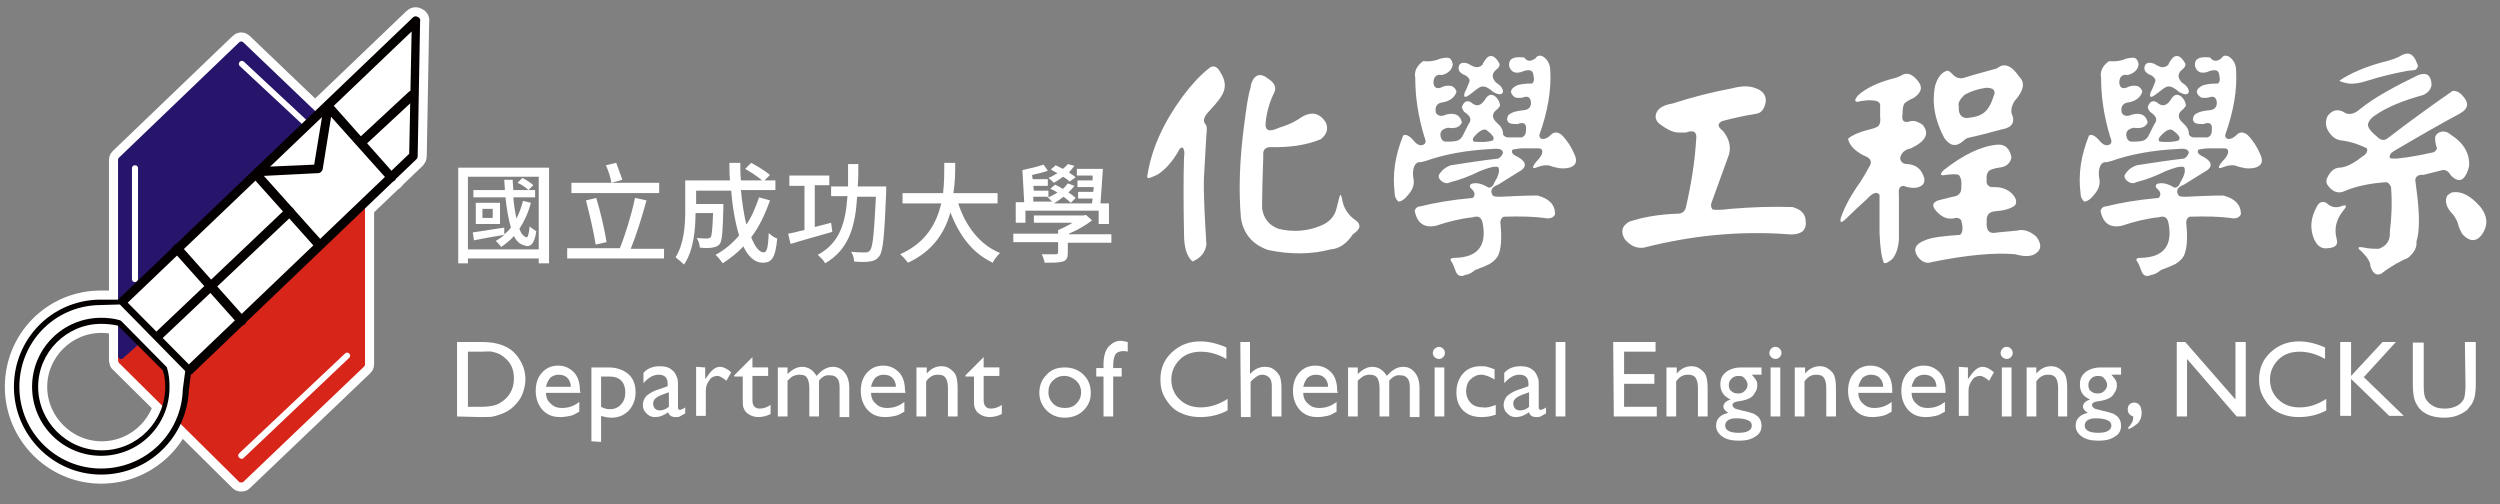 <?xml version="1.0" encoding="utf-8"?>
<!-- Generator: Adobe Illustrator 20.1.0, SVG Export Plug-In . SVG Version: 6.00 Build 0)  -->
<svg version="1.1" id="圖層_1" xmlns="http://www.w3.org/2000/svg" xmlns:xlink="http://www.w3.org/1999/xlink" x="0px" y="0px"
	 viewBox="0 0 413 83.3" style="enable-background:new 0 0 413 83.3;" xml:space="preserve">
<rect x="0" y="0" width="413" height="83.3" fill="#808080" stroke="none"/>
<style type="text/css">
	.st0{fill:#FFFFFF;stroke:#FFFFFF;stroke-width:3;stroke-linecap:round;stroke-linejoin:round;stroke-miterlimit:10;}
	.st1{fill:#D8251A;}
	.st2{fill:#26156B;}
	.st3{fill:#FFFFFF;}
	.st4{fill:#040000;}
</style>
<g>
	<path class="st0" d="M60.1,26l-1.6-1.5c-0.2-0.2-0.5-0.2-0.7,0l-38.1,34c-0.1,0.1-0.2,0.2-0.2,0.4v0.6c0,0.1,0.1,0.3,0.1,0.4
		l19.9,19.7c0.1,0.1,0.2,0.1,0.4,0.1c0.1,0,0.2,0,0.3-0.1l19.9-19c0.1-0.1,0.2-0.2,0.2-0.4V26.4C60.3,26.2,60.2,26.1,60.1,26z"/>
	<path class="st0" d="M58.5,24.5L40.2,7c-0.2-0.2-0.5-0.2-0.7,0L19.7,26c-0.1,0.1-0.2,0.2-0.2,0.4v32.4c0,0.2,0.1,0.4,0.3,0.5
		c0.1,0,0.1,0,0.2,0s0.2,0,0.3-0.1l38.1-34c0.1-0.1,0.2-0.2,0.2-0.4C58.7,24.7,58.6,24.6,58.5,24.5z"/>
	<path class="st0" d="M39.9,75.8c-0.1,0-0.3-0.1-0.4-0.2c-0.2-0.2-0.2-0.5,0-0.7L57,58.4c0.2-0.2,0.5-0.2,0.7,0s0.2,0.5,0,0.7
		L40.2,75.7C40.1,75.8,40,75.8,39.9,75.8z"/>
	<path class="st0" d="M50.2,20.6c-0.1,0-0.2,0-0.3-0.1l-10.3-9.6c-0.2-0.2-0.2-0.5,0-0.7s0.5-0.2,0.7,0l10.3,9.6
		c0.2,0.2,0.2,0.5,0,0.7C50.4,20.6,50.3,20.6,50.2,20.6z"/>
	<path class="st0" d="M22.3,46.6c-0.3,0-0.5-0.2-0.5-0.5V27.8c0-0.3,0.2-0.5,0.5-0.5s0.5,0.2,0.5,0.5v18.3
		C22.8,46.4,22.5,46.6,22.3,46.6z"/>
	<g>
		<g>
			<polygon class="st0" points="20,50 68.7,3.5 68.3,25.8 31.1,61.3 			"/>
			<path class="st0" d="M31.1,62c-0.2,0-0.4-0.1-0.5-0.2L19.5,50.5c-0.1-0.1-0.2-0.3-0.2-0.5s0.1-0.4,0.2-0.5L68.2,2.9
				c0.2-0.2,0.5-0.3,0.8-0.1c0.3,0.1,0.5,0.4,0.4,0.7L69,25.8c0,0.2-0.1,0.4-0.2,0.5L31.7,61.8C31.5,61.9,31.3,62,31.1,62z M21.1,50
				l10.1,10.2l36.4-34.8L68,5.2L21.1,50z"/>
		</g>
		<path class="st0" d="M39.9,53.8c-0.2,0-0.4-0.1-0.6-0.3L28.7,41.6c-0.3-0.3-0.3-0.8,0.1-1.1c0.3-0.3,0.8-0.3,1.1,0.1l10.6,11.9
			c0.3,0.3,0.3,0.8-0.1,1.1C40.2,53.7,40.1,53.8,39.9,53.8z"/>
		<path class="st0" d="M52.6,41c-0.2,0-0.4-0.1-0.6-0.2L41.8,29.4c-0.3-0.3-0.3-0.8,0.1-1.1c0.3-0.3,0.8-0.3,1.1,0.1l10.2,11.4
			c0.3,0.3,0.3,0.8-0.1,1.1C53,41,52.8,41,52.6,41z"/>
		<path class="st0" d="M59.8,24.2c-0.2,0-0.4-0.1-0.6-0.2c-0.3-0.3-0.3-0.8,0-1.1l8.3-7.7c0.3-0.3,0.8-0.3,1.1,0
			c0.3,0.3,0.3,0.8,0,1.1L60.3,24C60.1,24.1,59.9,24.2,59.8,24.2z"/>
		<path class="st0" d="M64.7,30c-0.2,0-0.4-0.1-0.6-0.2l-9.4-10.5L53.3,28c-0.1,0.3-0.4,0.6-0.7,0.6l-9.9,0.5
			c-0.4,0-0.8-0.3-0.8-0.7c0-0.4,0.3-0.8,0.7-0.8l9.3-0.4l1.6-9.7c0-0.3,0.3-0.5,0.5-0.6c0.3-0.1,0.6,0,0.8,0.2l10.4,11.7
			c0.3,0.3,0.3,0.8-0.1,1.1C65,29.9,64.9,30,64.7,30z"/>
		<path class="st0" d="M26.1,56.3c-0.2,0-0.4-0.1-0.5-0.2c-0.3-0.3-0.3-0.8,0-1.1l21.7-20.6c0.3-0.3,0.8-0.3,1.1,0s0.3,0.8,0,1.1
			L26.6,56.1C26.4,56.2,26.2,56.3,26.1,56.3z"/>
		<g>
			<path class="st0" d="M20,50h-3.7C8.8,50.3,2.8,56.4,2.8,64c0,7.7,6.3,14,14,14c7.6,0,13.7-6,14-13.5l0.4-3.1L20,50z M16.7,74.8
				c-6,0-10.9-4.9-10.9-10.9S10.7,53,16.7,53c1,0,2,0.2,3,0.4l7.6,7.6c0.3,0.9,0.4,1.9,0.4,2.9C27.7,69.9,22.8,74.8,16.7,74.8z"/>
			<path class="st0" d="M16.7,78.4c-7.9,0-14.4-6.5-14.4-14.5c0-7.8,6.1-14.2,14-14.4h3.8c0.1,0,0.2,0,0.3,0.1l11.1,11.3
				c0.1,0.1,0.1,0.2,0.1,0.4l-0.4,3.1C30.9,72.2,24.6,78.4,16.7,78.4z M16.3,50.4C8.9,50.6,3.2,56.6,3.2,63.9
				c0,7.5,6.1,13.5,13.5,13.5c7.3,0,13.3-5.7,13.5-13.1l0.4-3l-10.8-11L16.3,50.4L16.3,50.4z M16.7,75.3c-6.3,0-11.4-5.1-11.4-11.4
				s5.1-11.4,11.4-11.4c1,0,2.1,0.1,3.1,0.4c0.1,0,0.1,0.1,0.2,0.1l7.5,7.6c0.1,0.1,0.1,0.1,0.1,0.2c0.3,1,0.4,2,0.4,3
				C28.1,70.2,23,75.3,16.7,75.3z M16.7,53.5c-5.7,0-10.4,4.7-10.4,10.4S11,74.4,16.8,74.4s10.5-4.7,10.5-10.5
				c0-0.9-0.1-1.8-0.4-2.7l-7.4-7.4C18.6,53.6,17.7,53.5,16.7,53.5z"/>
		</g>
	</g>
</g>
<g>
	<path class="st1" d="M60.1,26l-1.6-1.5c-0.2-0.2-0.5-0.2-0.7,0l-38.1,34c-0.1,0.1-0.2,0.2-0.2,0.4v0.6c0,0.1,0.1,0.3,0.1,0.4
		l19.9,19.7c0.1,0.1,0.2,0.1,0.4,0.1c0.1,0,0.2,0,0.3-0.1l19.9-19c0.1-0.1,0.2-0.2,0.2-0.4V26.4C60.3,26.2,60.2,26.1,60.1,26z"/>
	<path class="st2" d="M58.5,24.5L40.2,7c-0.2-0.2-0.5-0.2-0.7,0L19.7,26c-0.1,0.1-0.2,0.2-0.2,0.4v32.4c0,0.2,0.1,0.4,0.3,0.5
		c0.1,0,0.1,0,0.2,0s0.2,0,0.3-0.1l38.1-34c0.1-0.1,0.2-0.2,0.2-0.4C58.7,24.7,58.6,24.6,58.5,24.5z"/>
	<path class="st3" d="M39.9,75.8c-0.1,0-0.3-0.1-0.4-0.2c-0.2-0.2-0.2-0.5,0-0.7L57,58.4c0.2-0.2,0.5-0.2,0.7,0s0.2,0.5,0,0.7
		L40.2,75.7C40.1,75.8,40,75.8,39.9,75.8z"/>
	<path class="st3" d="M50.2,20.6c-0.1,0-0.2,0-0.3-0.1l-10.3-9.6c-0.2-0.2-0.2-0.5,0-0.7s0.5-0.2,0.7,0l10.3,9.6
		c0.2,0.2,0.2,0.5,0,0.7C50.4,20.6,50.3,20.6,50.2,20.6z"/>
	<path class="st3" d="M22.3,46.6c-0.3,0-0.5-0.2-0.5-0.5V27.8c0-0.3,0.2-0.5,0.5-0.5s0.5,0.2,0.5,0.5v18.3
		C22.8,46.4,22.5,46.6,22.3,46.6z"/>
	<g>
		<g>
			<polygon class="st3" points="20,50 68.7,3.5 68.3,25.8 31.1,61.3 			"/>
			<path class="st4" d="M31.1,62c-0.2,0-0.4-0.1-0.5-0.2L19.5,50.5c-0.1-0.1-0.2-0.3-0.2-0.5s0.1-0.4,0.2-0.5L68.2,2.9
				c0.2-0.2,0.5-0.3,0.8-0.1c0.3,0.1,0.5,0.4,0.4,0.7L69,25.8c0,0.2-0.1,0.4-0.2,0.5L31.7,61.8C31.5,61.9,31.3,62,31.1,62z M21.1,50
				l10.1,10.2l36.4-34.8L68,5.2L21.1,50z"/>
		</g>
		<path class="st4" d="M39.9,53.8c-0.2,0-0.4-0.1-0.6-0.3L28.7,41.6c-0.3-0.3-0.3-0.8,0.1-1.1c0.3-0.3,0.8-0.3,1.1,0.1l10.6,11.9
			c0.3,0.3,0.3,0.8-0.1,1.1C40.2,53.7,40.1,53.8,39.9,53.8z"/>
		<path class="st4" d="M52.6,41c-0.2,0-0.4-0.1-0.6-0.2L41.8,29.4c-0.3-0.3-0.3-0.8,0.1-1.1c0.3-0.3,0.8-0.3,1.1,0.1l10.2,11.4
			c0.3,0.3,0.3,0.8-0.1,1.1C53,41,52.8,41,52.6,41z"/>
		<path class="st4" d="M59.8,24.2c-0.2,0-0.4-0.1-0.6-0.2c-0.3-0.3-0.3-0.8,0-1.1l8.3-7.7c0.3-0.3,0.8-0.3,1.1,0
			c0.3,0.3,0.3,0.8,0,1.1L60.3,24C60.1,24.1,59.9,24.2,59.8,24.2z"/>
		<path class="st4" d="M64.7,30c-0.2,0-0.4-0.1-0.6-0.2l-9.4-10.5L53.3,28c-0.1,0.3-0.4,0.6-0.7,0.6l-9.9,0.5
			c-0.4,0-0.8-0.3-0.8-0.7c0-0.4,0.3-0.8,0.7-0.8l9.3-0.4l1.6-9.7c0-0.3,0.3-0.5,0.5-0.6c0.3-0.1,0.6,0,0.8,0.2l10.4,11.7
			c0.3,0.3,0.3,0.8-0.1,1.1C65,29.9,64.9,30,64.7,30z"/>
		<path class="st4" d="M26.1,56.3c-0.2,0-0.4-0.1-0.5-0.2c-0.3-0.3-0.3-0.8,0-1.1l21.7-20.6c0.3-0.3,0.8-0.3,1.1,0s0.3,0.8,0,1.1
			L26.6,56.1C26.4,56.2,26.2,56.3,26.1,56.3z"/>
		<g>
			<path class="st3" d="M20,50h-3.7C8.8,50.3,2.8,56.4,2.8,64c0,7.7,6.3,14,14,14c7.6,0,13.7-6,14-13.5l0.4-3.1L20,50z M16.7,74.8
				c-6,0-10.9-4.9-10.9-10.9S10.7,53,16.7,53c1,0,2,0.2,3,0.4l7.6,7.6c0.3,0.9,0.4,1.9,0.4,2.9C27.7,69.9,22.8,74.8,16.7,74.8z"/>
			<path class="st4" d="M16.7,78.4c-7.9,0-14.4-6.5-14.4-14.5c0-7.8,6.1-14.2,14-14.4h3.8c0.1,0,0.2,0,0.3,0.1l11.1,11.3
				c0.1,0.1,0.1,0.2,0.1,0.4l-0.4,3.1C30.9,72.2,24.6,78.4,16.7,78.4z M16.3,50.4C8.9,50.6,3.2,56.6,3.2,63.9
				c0,7.5,6.1,13.5,13.5,13.5c7.3,0,13.3-5.7,13.5-13.1l0.4-3l-10.8-11L16.3,50.4L16.3,50.4z M16.7,75.3c-6.3,0-11.4-5.1-11.4-11.4
				s5.1-11.4,11.4-11.4c1,0,2.1,0.1,3.1,0.4c0.1,0,0.1,0.1,0.2,0.1l7.5,7.6c0.1,0.1,0.1,0.1,0.1,0.2c0.3,1,0.4,2,0.4,3
				C28.1,70.2,23,75.3,16.7,75.3z M16.7,53.5c-5.7,0-10.4,4.7-10.4,10.4S11,74.4,16.8,74.4s10.5-4.7,10.5-10.5
				c0-0.9-0.1-1.8-0.4-2.7l-7.4-7.4C18.6,53.6,17.7,53.5,16.7,53.5z"/>
		</g>
	</g>
</g>
<g>
	<path class="st3" d="M90.7,27.7v15.8H89v-0.8H77.3v0.8h-1.6V27.7H90.7z M89,41.2v-12H77.3v12H89z M87.7,33.5
		c-0.4,1.6-1.1,3.1-1.9,4.3c0.3,0.8,0.7,1.3,1.2,1.4c0.2,0.1,0.4-0.7,0.5-1.8c0.3,0.3,0.8,0.6,1.1,0.8c-0.3,2.1-1,2.8-2.1,2.3
		c-0.7-0.2-1.2-0.7-1.6-1.5c-0.6,0.7-1.4,1.3-2.1,1.8c-0.2-0.3-0.7-0.8-0.9-1c0.5-0.3,1-0.6,1.4-1c-1.8,0.3-3.6,0.6-5,0.9l-0.2-1.3
		c1.3-0.2,3.3-0.5,5.2-0.8v1.1c0.4-0.3,0.8-0.7,1.1-1.1c-0.4-1.4-0.7-3.1-0.9-5h-5.3v-1.2h5.2c0-0.6-0.1-1.2-0.1-1.7h1.4
		c0,0.6,0.1,1.2,0.1,1.7h2.5c-0.4-0.4-1.1-0.9-1.8-1.2l0.8-0.8c0.6,0.3,1.4,0.8,1.8,1.2l-0.8,0.8h1.1v1.2h-3.6
		c0.1,1.3,0.3,2.5,0.5,3.5c0.5-0.9,0.8-1.8,1.1-2.9L87.7,33.5z M82.6,33.5V37h-4v-3.5H82.6z M81.4,34.5h-1.7V36h1.7V34.5z"/>
	<path class="st3" d="M109.7,41v1.7h-16V41h8.7c0.9-2.2,2-5.8,2.5-8.3l1.9,0.4c-0.7,2.6-1.7,5.8-2.6,8h5.5V41z M108.9,31.9H94.4
		v-1.7h14.5V31.9z M98.4,40.4c-0.3-2-1-5-1.6-7.3l1.7-0.4c0.7,2.3,1.4,5.3,1.7,7.3L98.4,40.4z M101,30.2c-0.1-0.8-0.5-2-0.9-2.9
		l1.7-0.4c0.3,0.9,0.8,2.1,1,2.8L101,30.2z"/>
	<path class="st3" d="M127.2,33.1c-0.8,2.3-1.8,4.4-3.1,6.1c0.6,1.5,1.3,2.5,2.1,2.5c0.5,0,0.7-0.9,0.8-3.2c0.4,0.4,1,0.8,1.4,0.9
		c-0.3,3.2-0.9,4-2.4,4c-1.3,0-2.4-1-3.2-2.7c-1,1.1-2.2,2-3.4,2.8c-0.3-0.4-0.8-1.1-1.2-1.4c1.5-0.8,2.8-1.9,3.9-3.2
		c-0.6-2-1.1-4.6-1.3-7.4H115v2.2h4.5v0.6c-0.1,3.9-0.2,5.5-0.6,6c-0.3,0.4-0.7,0.5-1.2,0.6s-1.3,0.1-2.1,0c0-0.5-0.2-1.1-0.5-1.6
		c0.7,0.1,1.4,0.1,1.7,0.1c0.3,0,0.4-0.1,0.6-0.2c0.2-0.3,0.3-1.3,0.4-4h-2.9c0,2.6-0.3,6.2-1.9,8.5c-0.3-0.3-1-0.9-1.4-1.2
		c1.4-2.2,1.6-5.3,1.6-7.6v-5.1h7.4c-0.1-0.9-0.1-1.9-0.1-2.9h1.8c0,1,0,1.9,0.1,2.9h3.5c-0.7-0.6-1.9-1.4-2.8-1.9l1-1
		c1.1,0.6,2.4,1.4,3.1,2l-0.9,0.9h1.8v1.6h-5.7c0.2,2.1,0.5,4.1,0.9,5.7c0.9-1.3,1.5-2.8,2.1-4.5L127.2,33.1z"/>
	<path class="st3" d="M137.5,38.3c-2.4,0.7-5,1.4-6.9,2l-0.4-1.7c0.8-0.1,1.7-0.4,2.7-0.6v-7.3h-2.5V29h6.6v1.6h-2.4v6.9l2.7-0.7
		L137.5,38.3z M146.4,31.7c-0.3,7.3-0.5,9.9-1.2,10.7c-0.4,0.5-0.8,0.7-1.5,0.8c-0.6,0.1-1.6,0.1-2.6,0c0-0.5-0.2-1.2-0.5-1.6
		c1,0.1,2,0.1,2.4,0.1c0.3,0,0.5-0.1,0.7-0.3c0.5-0.5,0.7-2.9,1-8.9h-3.1c-0.3,4.8-1.3,8.7-5.3,11c-0.2-0.5-0.8-1-1.2-1.4
		c3.7-2,4.6-5.4,4.9-9.7h-2.7v-1.6h2.8c0-1.2,0-2.4,0-3.7h1.7c0,1.3,0,2.5-0.1,3.7h4.7L146.4,31.7L146.4,31.7z"/>
	<path class="st3" d="M158.3,33.6c1.2,3.7,3.5,6.8,6.9,8.2c-0.4,0.4-1,1.1-1.2,1.6c-3.4-1.6-5.5-4.5-7-8.3c-0.9,3.3-2.9,6.4-7,8.3
		c-0.3-0.4-0.8-1-1.3-1.4c4.3-1.9,6-5.1,6.8-8.4h-6.4v-1.7h6.7c0.2-1.8,0.2-3.5,0.2-5h1.8c0,1.5,0,3.2-0.3,5h7.3v1.7H158.3z"/>
	<path class="st3" d="M183.4,40.1h-7v1.7c0,0.8-0.2,1.2-0.8,1.4s-1.6,0.2-3,0.2c-0.1-0.4-0.3-1-0.5-1.4c1,0,2,0,2.3,0
		s0.4-0.1,0.4-0.3V40h-7.4v-1.4h7.4V38c0.8-0.3,1.7-0.8,2.4-1.2h-6.4v-1.2h8.2l0.4-0.1l1,0.9c-1,0.8-2.4,1.6-3.8,2.2v0.1h7v1.4
		H183.4z M169.4,36.8h-1.6v-3.4h1.4l-0.3-5.3c1-0.2,2.6-0.6,3.5-0.9l0.7,1c-0.8,0.3-1.7,0.5-2.6,0.7l0.1,0.7h2.5v1.1h-2.4l0.1,0.8
		h2.4v1.1c0.5-0.2,1-0.5,1.5-0.8c-0.4-0.2-0.8-0.5-1.2-0.6l0.8-0.7c0.4,0.2,0.8,0.4,1.3,0.7c0.3-0.3,0.6-0.6,0.8-0.9l1.1,0.4
		c-0.3,0.4-0.6,0.7-1,1.1c0.5,0.3,0.9,0.6,1.2,0.9l-0.8,0.8c-0.3-0.3-0.7-0.6-1.2-1c-0.5,0.4-1.1,0.8-1.6,1.1h6.3
		c0-0.3,0.1-0.5,0.1-0.8h-2.4v-1.1h2.5l0.1-0.8H178v-1.1h2.5V29h-2.6v-1.1h4.3c-0.1,1.8-0.3,4.1-0.4,5.7h1.4V37h-1.7v-2.2h-12.1
		V36.8z M170.7,33.3h3.1c-0.2-0.2-0.6-0.6-0.8-0.8h-2.3V33.3z M176.7,30c-0.3-0.3-0.7-0.6-1.1-0.8c-0.5,0.4-1,0.7-1.5,1
		c-0.2-0.2-0.6-0.6-0.9-0.8c0.5-0.2,1-0.5,1.5-0.8c-0.4-0.2-0.8-0.4-1.1-0.6l0.8-0.7c0.4,0.2,0.8,0.4,1.2,0.6
		c0.3-0.3,0.6-0.5,0.8-0.8l1.1,0.3c-0.3,0.4-0.6,0.7-0.9,1.1c0.4,0.3,0.8,0.5,1.1,0.8L176.7,30z"/>
</g>
<g>
	<path class="st3" d="M75.5,68.8V56.5h4.1c1.7,0,3,0.3,4,0.8s1.7,1.2,2.3,2.2c0.6,1,0.9,2,0.9,3.2c0,0.8-0.2,1.6-0.5,2.4
		c-0.3,0.8-0.8,1.4-1.4,2s-1.3,1-2.1,1.3c-0.5,0.2-0.9,0.3-1.3,0.4s-1.1,0.1-2.2,0.1L75.5,68.8L75.5,68.8z M79.5,58.1h-2.2v9.1h2.2
		c0.9,0,1.6-0.1,2-0.2c0.5-0.1,0.9-0.3,1.2-0.5c0.3-0.2,0.6-0.4,0.9-0.7c0.9-0.9,1.3-2,1.3-3.3s-0.4-2.4-1.3-3.2
		c-0.3-0.3-0.7-0.6-1.1-0.8s-0.8-0.3-1.2-0.4S80.3,58.1,79.5,58.1z"/>
	<path class="st3" d="M95.9,64.9h-5.7c0,0.8,0.3,1.4,0.8,1.8c0.5,0.5,1.1,0.7,1.8,0.7c1.1,0,2-0.3,2.9-1V68c-0.5,0.3-1,0.6-1.5,0.7
		s-1,0.2-1.7,0.2c-0.9,0-1.6-0.2-2.2-0.6s-1-0.9-1.3-1.5s-0.5-1.3-0.5-2.2c0-1.2,0.3-2.2,1-3s1.6-1.2,2.7-1.2s1.9,0.4,2.6,1.1
		s1,1.8,1,3L95.9,64.9L95.9,64.9z M90.2,63.9h4.1c0-0.6-0.2-1.1-0.6-1.5c-0.3-0.3-0.8-0.5-1.4-0.5s-1,0.2-1.4,0.5
		C90.6,62.8,90.3,63.3,90.2,63.9z"/>
	<path class="st3" d="M97.7,72.9V60.7h2.8c1.4,0,2.5,0.4,3.3,1.1s1.2,1.7,1.2,3c0,1.2-0.4,2.2-1.1,3c-0.8,0.8-1.7,1.2-2.9,1.2
		c-0.5,0-1.1-0.1-1.7-0.3V73L97.7,72.9L97.7,72.9z M100.4,62.2h-1.1v5c0.5,0.3,1,0.4,1.5,0.4c0.7,0,1.4-0.3,1.8-0.8
		c0.5-0.5,0.7-1.2,0.7-2c0-0.5-0.1-1-0.3-1.4c-0.2-0.4-0.5-0.7-0.9-0.9C101.8,62.3,101.2,62.2,100.4,62.2z"/>
	<path class="st3" d="M112,63.9v3.4c0,0.3,0.1,0.4,0.3,0.4c0.2,0,0.5-0.1,0.9-0.4v1c-0.4,0.2-0.7,0.4-0.9,0.5
		c-0.2,0.1-0.4,0.1-0.7,0.1c-0.7,0-1.1-0.3-1.2-0.8c-0.7,0.5-1.4,0.8-2.2,0.8c-0.6,0-1-0.2-1.4-0.6s-0.6-0.8-0.6-1.4
		c0-0.5,0.2-1,0.5-1.4c0.4-0.4,0.9-0.7,1.6-1l2-0.7v-0.4c0-1-0.5-1.5-1.5-1.5c-0.9,0-1.7,0.5-2.5,1.4v-1.7c0.6-0.7,1.5-1.1,2.7-1.1
		c0.9,0,1.6,0.2,2.1,0.7c0.2,0.1,0.3,0.3,0.5,0.6c0.1,0.2,0.2,0.5,0.3,0.7S112,63.2,112,63.9z M110.5,67.2v-2.4l-1.1,0.4
		c-0.5,0.2-0.9,0.4-1.2,0.7c-0.2,0.2-0.3,0.5-0.3,0.8s0.1,0.6,0.3,0.8s0.5,0.3,0.8,0.3C109.5,67.8,110,67.6,110.5,67.2z"/>
	<path class="st3" d="M116.5,60.7v1.9l0.1-0.1c0.8-1.2,1.5-1.9,2.3-1.9c0.6,0,1.2,0.3,1.9,0.9l-0.8,1.4c-0.6-0.5-1.1-0.8-1.5-0.8
		c-0.5,0-1,0.2-1.3,0.7c-0.4,0.5-0.6,1.1-0.6,1.7v4.2H115v-8.1L116.5,60.7L116.5,60.7z"/>
	<path class="st3" d="M121.3,62l3-3v1.7h2.6v1.4h-2.6v4c0,0.9,0.4,1.4,1.2,1.4c0.6,0,1.2-0.2,1.8-0.6v1.5c-0.6,0.3-1.3,0.5-2,0.5
		s-1.3-0.2-1.8-0.6c-0.2-0.1-0.3-0.3-0.4-0.4s-0.2-0.4-0.3-0.6c-0.1-0.3-0.1-0.8-0.1-1.5v-3.6h-1.4C121.3,62.2,121.3,62,121.3,62z"
		/>
	<path class="st3" d="M135.3,62.9v5.9h-1.6v-4.5c0-0.9-0.1-1.5-0.4-1.9c-0.2-0.4-0.7-0.5-1.3-0.5c-0.3,0-0.6,0.1-0.9,0.2
		s-0.6,0.4-1,0.8v5.9h-1.6v-8.1h1.6v1.1c0.8-0.8,1.6-1.2,2.4-1.2c1,0,1.8,0.5,2.4,1.5c0.9-1,1.7-1.5,2.7-1.5c0.8,0,1.4,0.3,1.9,0.9
		c0.5,0.6,0.8,1.4,0.8,2.6v4.8h-1.6V64c0-0.7-0.1-1.2-0.4-1.5c-0.3-0.4-0.7-0.5-1.2-0.5C136.5,61.9,135.8,62.2,135.3,62.9z"/>
	<path class="st3" d="M149.6,64.9h-5.7c0,0.8,0.3,1.4,0.8,1.8c0.5,0.5,1.1,0.7,1.8,0.7c1.1,0,2-0.3,2.9-1V68c-0.5,0.3-1,0.6-1.5,0.7
		s-1,0.2-1.7,0.2c-0.9,0-1.6-0.2-2.2-0.6s-1-0.9-1.3-1.5s-0.5-1.3-0.5-2.2c0-1.2,0.3-2.2,1-3s1.6-1.2,2.7-1.2c1.1,0,1.9,0.4,2.6,1.1
		s1,1.8,1,3L149.6,64.9L149.6,64.9z M143.9,63.9h4.1c0-0.6-0.2-1.1-0.6-1.5c-0.3-0.3-0.8-0.5-1.4-0.5s-1,0.2-1.4,0.5
		C144.3,62.8,144,63.3,143.9,63.9z"/>
	<path class="st3" d="M153.1,60.7v1c0.7-0.8,1.5-1.2,2.4-1.2c0.5,0,1,0.1,1.4,0.4c0.4,0.3,0.8,0.6,1,1.1s0.3,1.2,0.3,2.2v4.6h-1.6
		v-4.6c0-0.8-0.1-1.4-0.4-1.8c-0.3-0.4-0.7-0.5-1.3-0.5c-0.8,0-1.4,0.4-1.9,1.1v5.8h-1.6v-8.1C151.4,60.7,153.1,60.7,153.1,60.7z"/>
	<path class="st3" d="M159.5,62l3-3v1.7h2.6v1.4h-2.6v4c0,0.9,0.4,1.4,1.2,1.4c0.6,0,1.2-0.2,1.8-0.6v1.5c-0.6,0.3-1.3,0.5-2,0.5
		s-1.3-0.2-1.8-0.6c-0.2-0.1-0.3-0.3-0.4-0.4s-0.2-0.4-0.3-0.6c-0.1-0.3-0.1-0.8-0.1-1.5v-3.6h-1.4V62z"/>
	<path class="st3" d="M175.9,60.7c1.2,0,2.3,0.4,3.1,1.2s1.2,1.8,1.2,3c0,1.2-0.4,2.1-1.2,2.9s-1.9,1.2-3.1,1.2
		c-1.2,0-2.2-0.4-3-1.2s-1.2-1.8-1.2-2.9c0-1.2,0.4-2.2,1.2-3C173.6,61.1,174.6,60.7,175.9,60.7z M175.8,62.1
		c-0.8,0-1.4,0.3-1.9,0.8s-0.7,1.1-0.7,1.9c0,0.8,0.3,1.4,0.8,1.9s1.2,0.7,1.9,0.7c0.8,0,1.4-0.2,1.9-0.7s0.8-1.1,0.8-1.9
		c0-0.8-0.3-1.4-0.8-1.9C177.2,62.4,176.6,62.1,175.8,62.1z"/>
	<path class="st3" d="M182.3,60.7v-0.5c0-1.3,0.3-2.3,0.8-2.9c0.6-0.6,1.2-1,2-1c0.3,0,0.7,0.1,1.2,0.2v1.6
		c-0.3-0.1-0.5-0.1-0.7-0.1c-0.6,0-1.1,0.2-1.3,0.5s-0.4,0.9-0.4,1.8v0.5h1.4v1.4h-1.4v6.6h-1.6v-6.6h-1.2v-1.4h1.2V60.7z"/>
	<path class="st3" d="M202.8,65.9v1.9c-1.3,0.7-2.8,1.1-4.5,1.1c-1.4,0-2.5-0.3-3.5-0.8s-1.7-1.3-2.3-2.3s-0.8-2-0.8-3.1
		c0-1.8,0.6-3.3,1.9-4.5c1.3-1.2,2.8-1.8,4.7-1.8c1.3,0,2.7,0.3,4.3,1v1.9c-1.4-0.8-2.8-1.2-4.2-1.2s-2.6,0.4-3.5,1.3
		c-0.9,0.9-1.4,2-1.4,3.3s0.5,2.5,1.4,3.3c0.9,0.9,2.1,1.3,3.5,1.3C199.9,67.3,201.4,66.8,202.8,65.9z"/>
	<path class="st3" d="M204.9,56.5h1.6v5.3c0.7-0.8,1.5-1.2,2.5-1.2c0.5,0,1,0.1,1.4,0.4c0.4,0.3,0.7,0.6,1,1.1
		c0.2,0.5,0.3,1.2,0.3,2.1v4.6h-1.6v-5c0-0.6-0.1-1.1-0.4-1.4s-0.7-0.5-1.1-0.5c-0.4,0-0.7,0.1-1,0.3s-0.7,0.5-1,0.9v5.8H205
		L204.9,56.5L204.9,56.5z"/>
	<path class="st3" d="M221,64.9h-5.7c0,0.8,0.3,1.4,0.8,1.8c0.5,0.5,1.1,0.7,1.8,0.7c1.1,0,2-0.3,2.9-1V68c-0.5,0.3-1,0.6-1.5,0.7
		s-1,0.2-1.7,0.2c-0.9,0-1.6-0.2-2.2-0.6c-0.6-0.4-1-0.9-1.3-1.5s-0.5-1.3-0.5-2.2c0-1.2,0.3-2.2,1-3s1.6-1.2,2.7-1.2
		c1.1,0,1.9,0.4,2.6,1.1s1,1.8,1,3L221,64.9L221,64.9z M215.3,63.9h4.1c0-0.6-0.2-1.1-0.6-1.5c-0.3-0.3-0.8-0.5-1.4-0.5
		c-0.6,0-1,0.2-1.4,0.5C215.7,62.8,215.4,63.3,215.3,63.9z"/>
	<path class="st3" d="M229.5,62.9v5.9h-1.6v-4.5c0-0.9-0.1-1.5-0.4-1.9s-0.7-0.5-1.3-0.5c-0.3,0-0.6,0.1-0.9,0.2
		c-0.3,0.2-0.6,0.4-1,0.8v5.9h-1.6v-8.1h1.6v1.1c0.8-0.8,1.6-1.2,2.4-1.2c1,0,1.8,0.5,2.4,1.5c0.9-1,1.7-1.5,2.7-1.5
		c0.8,0,1.4,0.3,1.9,0.9s0.8,1.4,0.8,2.6v4.8h-1.6V64c0-0.7-0.1-1.2-0.4-1.5c-0.3-0.4-0.7-0.5-1.2-0.5
		C230.7,61.9,230.1,62.2,229.5,62.9z"/>
	<path class="st3" d="M237.7,57.3c0.3,0,0.5,0.1,0.7,0.3s0.3,0.4,0.3,0.7s-0.1,0.5-0.3,0.7s-0.4,0.3-0.7,0.3c-0.2,0-0.5-0.1-0.7-0.3
		s-0.3-0.4-0.3-0.7c0-0.2,0.1-0.5,0.3-0.7C237.3,57.4,237.5,57.3,237.7,57.3z M237,60.7h1.6v8.1H237V60.7z"/>
	<path class="st3" d="M247.1,66.9v1.6c-0.8,0.3-1.6,0.4-2.4,0.4c-1.3,0-2.3-0.4-3-1.1c-0.8-0.8-1.1-1.8-1.1-3c0-1.3,0.4-2.3,1.1-3.1
		c0.7-0.8,1.7-1.2,2.9-1.2c0.4,0,0.8,0,1.1,0.1s0.7,0.2,1.2,0.4v1.7c-0.8-0.5-1.6-0.8-2.2-0.8c-0.7,0-1.3,0.3-1.8,0.8
		s-0.7,1.2-0.7,1.9c0,0.8,0.3,1.5,0.8,2s1.2,0.7,2,0.7C245.6,67.4,246.3,67.2,247.1,66.9z"/>
	<path class="st3" d="M254.2,63.9v3.4c0,0.3,0.1,0.4,0.3,0.4s0.5-0.1,0.9-0.4v1c-0.4,0.2-0.7,0.4-0.9,0.5s-0.4,0.1-0.7,0.1
		c-0.7,0-1.1-0.3-1.2-0.8c-0.7,0.5-1.4,0.8-2.2,0.8c-0.6,0-1-0.2-1.4-0.6s-0.6-0.8-0.6-1.4c0-0.5,0.2-1,0.5-1.4
		c0.4-0.4,0.9-0.7,1.6-1l2-0.7v-0.4c0-1-0.5-1.5-1.5-1.5c-0.9,0-1.7,0.5-2.5,1.4v-1.7c0.6-0.7,1.5-1.1,2.7-1.1
		c0.9,0,1.6,0.2,2.1,0.7c0.2,0.1,0.3,0.3,0.5,0.6c0.1,0.2,0.2,0.5,0.3,0.7S254.2,63.2,254.2,63.9z M252.6,67.2v-2.4l-1.1,0.4
		c-0.5,0.2-0.9,0.4-1.2,0.7s-0.3,0.5-0.3,0.8s0.1,0.6,0.3,0.8s0.5,0.3,0.8,0.3C251.7,67.8,252.2,67.6,252.6,67.2z"/>
	<path class="st3" d="M257,56.5h1.6v12.3H257V56.5z"/>
	<path class="st3" d="M266.5,56.5h7v1.6h-5.2v3.7h5v1.6h-5v3.8h5.4v1.6h-7.1L266.5,56.5L266.5,56.5z"/>
	<path class="st3" d="M277,60.7v1c0.7-0.8,1.5-1.2,2.4-1.2c0.5,0,1,0.1,1.4,0.4c0.4,0.3,0.8,0.6,1,1.1s0.3,1.2,0.3,2.2v4.6h-1.6
		v-4.6c0-0.8-0.1-1.4-0.4-1.8s-0.7-0.5-1.3-0.5c-0.8,0-1.4,0.4-1.9,1.1v5.8h-1.6v-8.1C275.3,60.7,277,60.7,277,60.7z"/>
	<path class="st3" d="M284.2,63.5c0-0.9,0.3-1.5,0.9-2s1.5-0.8,2.6-0.8h3.3v1.2h-1.6c0.3,0.3,0.5,0.6,0.7,0.9s0.2,0.6,0.2,0.9
		c0,0.4-0.1,0.8-0.4,1.2c-0.2,0.4-0.5,0.7-0.9,0.9c-0.4,0.2-1,0.4-1.9,0.5c-0.6,0.1-0.9,0.3-0.9,0.6c0,0.2,0.1,0.3,0.3,0.5
		s0.6,0.2,1.2,0.4c1,0.2,1.6,0.4,1.9,0.5s0.5,0.3,0.8,0.5c0.4,0.4,0.6,0.9,0.6,1.5c0,0.8-0.3,1.4-1,1.8c-0.7,0.5-1.6,0.7-2.7,0.7
		c-1.2,0-2.1-0.2-2.8-0.7c-0.7-0.5-1-1.1-1-1.8c0-1.1,0.7-1.8,2-2.1c-0.5-0.3-0.8-0.7-0.8-1s0.1-0.5,0.3-0.7
		c0.2-0.2,0.5-0.4,0.9-0.5C284.8,65.5,284.2,64.7,284.2,63.5z M286.8,69.1c-0.5,0-1,0.1-1.3,0.3c-0.3,0.2-0.5,0.5-0.5,0.9
		c0,0.8,0.8,1.2,2.2,1.2c0.7,0,1.3-0.1,1.6-0.3c0.4-0.2,0.6-0.5,0.6-0.9s-0.2-0.7-0.7-0.9S287.6,69.1,286.8,69.1z M287.2,62.1
		c-0.4,0-0.8,0.1-1.1,0.4c-0.3,0.3-0.5,0.6-0.5,1.1c0,0.4,0.1,0.8,0.4,1c0.3,0.3,0.7,0.4,1.1,0.4c0.5,0,0.8-0.1,1.1-0.4
		s0.5-0.6,0.5-1s-0.2-0.8-0.5-1.1C288,62.2,287.7,62.1,287.2,62.1z"/>
	<path class="st3" d="M293.3,57.3c0.3,0,0.5,0.1,0.7,0.3s0.3,0.4,0.3,0.7s-0.1,0.5-0.3,0.7c-0.2,0.2-0.4,0.3-0.7,0.3
		c-0.2,0-0.5-0.1-0.7-0.3s-0.3-0.4-0.3-0.7c0-0.2,0.1-0.5,0.3-0.7C292.8,57.4,293,57.3,293.3,57.3z M292.5,60.7h1.6v8.1h-1.6V60.7z"
		/>
	<path class="st3" d="M298.2,60.7v1c0.7-0.8,1.5-1.2,2.4-1.2c0.5,0,1,0.1,1.4,0.4c0.4,0.3,0.8,0.6,1,1.1s0.3,1.2,0.3,2.2v4.6h-1.6
		v-4.6c0-0.8-0.1-1.4-0.4-1.8s-0.7-0.5-1.3-0.5c-0.8,0-1.4,0.4-1.9,1.1v5.8h-1.6v-8.1C296.5,60.7,298.2,60.7,298.2,60.7z"/>
	<path class="st3" d="M312.7,64.9H307c0,0.8,0.3,1.4,0.8,1.8c0.5,0.5,1.1,0.7,1.8,0.7c1.1,0,2-0.3,2.9-1V68c-0.5,0.3-1,0.6-1.5,0.7
		s-1,0.2-1.7,0.2c-0.9,0-1.6-0.2-2.2-0.6s-1-0.9-1.3-1.5s-0.5-1.3-0.5-2.2c0-1.2,0.3-2.2,1-3s1.6-1.2,2.7-1.2s1.9,0.4,2.6,1.1
		s1,1.8,1,3v0.4H312.7z M307,63.9h4.1c0-0.6-0.2-1.1-0.6-1.5c-0.3-0.3-0.8-0.5-1.4-0.5s-1,0.2-1.4,0.5
		C307.4,62.8,307.1,63.3,307,63.9z"/>
	<path class="st3" d="M321.5,64.9h-5.7c0,0.8,0.3,1.4,0.8,1.8c0.5,0.5,1.1,0.7,1.8,0.7c1.1,0,2-0.3,2.9-1V68c-0.5,0.3-1,0.6-1.5,0.7
		s-1,0.2-1.7,0.2c-0.9,0-1.6-0.2-2.2-0.6s-1-0.9-1.3-1.5s-0.5-1.3-0.5-2.2c0-1.2,0.3-2.2,1-3s1.6-1.2,2.7-1.2s1.9,0.4,2.6,1.1
		s1,1.8,1,3v0.4H321.5z M315.8,63.9h4.1c0-0.6-0.2-1.1-0.6-1.5c-0.3-0.3-0.8-0.5-1.4-0.5s-1,0.2-1.4,0.5
		C316.2,62.8,315.9,63.3,315.8,63.9z"/>
	<path class="st3" d="M325.1,60.7v1.9l0.1-0.1c0.8-1.2,1.5-1.9,2.3-1.9c0.6,0,1.2,0.3,1.9,0.9l-0.8,1.4c-0.6-0.5-1.1-0.8-1.5-0.8
		c-0.5,0-1,0.2-1.3,0.7c-0.4,0.5-0.6,1.1-0.6,1.7v4.2h-1.6v-8.1L325.1,60.7L325.1,60.7z"/>
	<path class="st3" d="M331.5,57.3c0.3,0,0.5,0.1,0.7,0.3s0.3,0.4,0.3,0.7s-0.1,0.5-0.3,0.7c-0.2,0.2-0.4,0.3-0.7,0.3
		c-0.2,0-0.5-0.1-0.7-0.3s-0.3-0.4-0.3-0.7c0-0.2,0.1-0.5,0.3-0.7C331,57.4,331.2,57.3,331.5,57.3z M330.7,60.7h1.6v8.1h-1.6V60.7z"
		/>
	<path class="st3" d="M336.4,60.7v1c0.7-0.8,1.5-1.2,2.4-1.2c0.5,0,1,0.1,1.4,0.4c0.4,0.3,0.8,0.6,1,1.1s0.3,1.2,0.3,2.2v4.6H340
		v-4.6c0-0.8-0.1-1.4-0.4-1.8s-0.7-0.5-1.3-0.5c-0.8,0-1.4,0.4-1.9,1.1v5.8h-1.6v-8.1C334.8,60.7,336.4,60.7,336.4,60.7z"/>
	<path class="st3" d="M343.6,63.5c0-0.9,0.3-1.5,0.9-2s1.5-0.8,2.6-0.8h3.3v1.2h-1.6c0.3,0.3,0.5,0.6,0.7,0.9s0.2,0.6,0.2,0.9
		c0,0.4-0.1,0.8-0.4,1.2c-0.2,0.4-0.5,0.7-0.9,0.9c-0.4,0.2-1,0.4-1.9,0.5c-0.6,0.1-0.9,0.3-0.9,0.6c0,0.2,0.1,0.3,0.3,0.5
		s0.6,0.2,1.2,0.4c1,0.2,1.6,0.4,1.9,0.5s0.5,0.3,0.8,0.5c0.4,0.4,0.6,0.9,0.6,1.5c0,0.8-0.3,1.4-1,1.8c-0.7,0.5-1.6,0.7-2.7,0.7
		c-1.2,0-2.1-0.2-2.8-0.7c-0.7-0.5-1-1.1-1-1.8c0-1.1,0.7-1.8,2-2.1c-0.5-0.3-0.8-0.7-0.8-1s0.1-0.5,0.3-0.7
		c0.2-0.2,0.5-0.4,0.9-0.5C344.1,65.5,343.6,64.7,343.6,63.5z M346.2,69.1c-0.5,0-1,0.1-1.3,0.3c-0.3,0.2-0.5,0.5-0.5,0.9
		c0,0.8,0.8,1.2,2.2,1.2c0.7,0,1.3-0.1,1.6-0.3c0.4-0.2,0.6-0.5,0.6-0.9s-0.2-0.7-0.7-0.9S347,69.1,346.2,69.1z M346.6,62.1
		c-0.4,0-0.8,0.1-1.1,0.4c-0.3,0.3-0.5,0.6-0.5,1.1c0,0.4,0.1,0.8,0.4,1c0.3,0.3,0.7,0.4,1.1,0.4c0.5,0,0.8-0.1,1.1-0.4
		s0.5-0.6,0.5-1s-0.2-0.8-0.5-1.1C347.4,62.2,347,62.1,346.6,62.1z"/>
	<path class="st3" d="M351.6,70.9v-0.3c0.3-0.3,0.4-0.5,0.6-0.8s0.2-0.6,0.2-1c-0.6-0.2-0.9-0.6-0.9-1.2c0-0.3,0.1-0.6,0.3-0.8
		s0.5-0.3,0.8-0.3c0.4,0,0.7,0.2,0.9,0.5c0.2,0.3,0.3,0.7,0.3,1.2c0,0.7-0.2,1.2-0.6,1.7C352.7,70.3,352.2,70.7,351.6,70.9z"/>
	<path class="st3" d="M369.3,56.5h1.7v12.3h-1.5l-8.2-9.5v9.5h-1.7V56.5h1.4l8.3,9.5L369.3,56.5L369.3,56.5z"/>
	<path class="st3" d="M384.3,65.9v1.9c-1.3,0.7-2.8,1.1-4.5,1.1c-1.4,0-2.5-0.3-3.5-0.8s-1.7-1.3-2.3-2.3c-0.6-1-0.8-2-0.8-3.1
		c0-1.8,0.6-3.3,1.9-4.5s2.8-1.8,4.7-1.8c1.3,0,2.7,0.3,4.3,1v1.9c-1.4-0.8-2.8-1.2-4.2-1.2c-1.4,0-2.6,0.4-3.5,1.3
		c-0.9,0.9-1.4,2-1.4,3.3s0.5,2.5,1.4,3.3c0.9,0.9,2.1,1.3,3.5,1.3C381.5,67.3,382.9,66.8,384.3,65.9z"/>
	<path class="st3" d="M393.6,56.5h2.2l-5.3,5.8l6.6,6.4h-2.4l-6.3-6.1v6.1h-1.8V56.5h1.8v5.6L393.6,56.5z"/>
	<path class="st3" d="M407.2,56.5h1.8v7c0,0.9-0.1,1.7-0.2,2.1s-0.3,0.9-0.5,1.2c-0.2,0.3-0.5,0.6-0.7,0.9c-1,0.8-2.2,1.3-3.8,1.3
		c-1.6,0-2.9-0.4-3.8-1.2c-0.3-0.3-0.5-0.5-0.7-0.9c-0.2-0.3-0.4-0.7-0.5-1.2s-0.2-1.2-0.2-2.2v-6.9h1.8v7c0,1.2,0.1,2,0.4,2.4
		c0.3,0.5,0.7,0.8,1.2,1.1c0.5,0.3,1.2,0.4,1.9,0.4c1,0,1.9-0.3,2.5-0.8c0.3-0.3,0.6-0.6,0.7-1s0.2-1.1,0.2-2L407.2,56.5L407.2,56.5
		z"/>
</g>
<g>
	<path class="st3" d="M199.7,11.3c0.7-0.6,1.4-0.4,2,0.8c0.6,1,0.8,1.9,0.5,2.9c-0.3,0.9-1.1,1.9-2.3,3.2c-1,1-1.3,1.8-0.7,2.4
		c0.2,0.3,0.2,0.9,0.1,1.6l-0.4,7c-0.1,2.6,0.1,6.3,0.4,11.2c-0.2,1.3-0.9,2.2-2.3,2.8c-1-0.9-1.4-2.4-1.4-4.6
		c-0.1-5.1-0.1-9.3,0-12.6c0.1-0.7,0.1-1.2-0.2-1.6c-0.3-0.1-0.6,0.2-0.8,0.7c-1,1.7-2.1,2.9-3.3,3.7c-1,0.5-1.6,0.7-1.7,0.6
		c-0.1-0.2-0.1-0.4,0-0.7c0.7-4.3,2.7-8.6,5.8-12.8C196.9,13.9,198.3,12.4,199.7,11.3z M207.1,13c0.6-0.8,1.4-0.8,2.4,0
		c1.1,0.7,1.4,1.5,1,2.3c-0.7,1.4-1.2,3-1.4,4.8c-0.2,1.5,0.5,1.8,2.2,1c1-0.3,2.1-0.7,3.2-1.4c1.9-1.4,3.4-1.2,4.5,0.5
		c0.5,1,0.2,2-0.8,2.8c-2.4,1-5.3,1.4-8.5,1.3c-0.8,0.1-1.1,0.6-1,1.4c-0.1,2.9-0.2,5.8-0.2,8.7c0.2,1.6,1.1,2.8,2.7,3.4
		c2.5,0.6,4.9,0.4,7.2-0.6c1.3-0.6,2.1-1.5,2.4-2.8l0.4-1.6c0.2-0.8,0.3-0.8,0.5,0c0.2,1.5,1,2.8,2.4,3.7c0.8,0.7,0.6,1.4-0.6,2.2
		c-1,1.5-2.2,2.4-3.7,2.5c-3,0.8-6.5,0.9-10.3,0.1c-2.6-0.9-4.1-2.7-4.5-5.3c-0.4-4.7-0.2-9.7,0.5-15.1c0.4-3.1,0.7-5.3,1.1-6.4
		C206.6,14,206.8,13.5,207.1,13z"/>
	<path class="st3" d="M253.7,9.6c0.3-0.5,0.8-0.5,1.3-0.2c0.7,0.5,1.1,1.3,1.1,2.2c0.2,3.2-0.4,6.8-1.8,10.7c0,0.3,0.1,0.5,0.3,0.6
		c0.5,0.2,1.1-0.1,1.8-0.8c0.4-0.3,1-0.3,1.6,0.2c0.9,0.9,1.6,2,2.1,3.2c0.3,0.6,0.3,1.1,0.2,1.4c-0.3,0.7-1.2,1-2.6,0.9
		c-0.5-0.1-1.1-0.2-1.6-0.4c-0.6-0.2-1.3-0.1-2.1,0.2c-0.9,0.4-1,0.1-0.2-0.9c1-1,1.2-1.7,0.8-2.1c-0.2-0.1-0.5-0.1-1.1-0.1
		c-0.5,0-1.1,0-1.8,0c-0.6,0-1.2,0.1-1.8,0.2c-0.3,0.4-0.1,0.8,0.8,1.2c1.6,0.9,1.6,1.8,0,2.6l-3.2,2c-1.1,0.4-1.4,1-0.9,1.8
		c0.2,0.2,0.6,0.2,1.4,0.2c2-0.1,4-0.2,6-0.2c1.9,0.5,2.9,1.5,2.9,3.1c-0.3,0.6-0.9,0.8-1.8,0.6c-1.6-0.2-3.8-0.3-6.7-0.2
		c-0.5,0.3-0.6,0.7-0.5,1.4c0.2,2.2,0.1,3.9-0.4,5c-0.2,0.4-0.6,0.9-1.4,1.4c-0.8,0.4-1.6,0.7-2.4,1c-0.6,0.5-1.2,0.8-1.6,0.8
		c-0.8,0.4-1.4,0.2-1.7-0.8c-0.1-0.2-0.2-0.6-0.5-1.2c-0.5-0.6-0.3-0.8,0.5-0.8c3.8-0.1,5.3-2.1,4.5-5.9c-0.2-0.8-0.7-1.1-1.6-0.8
		c-2,0.2-4,0.7-6.1,1.4c-1.9,0.4-3.1-0.4-3.5-2.5c0.2-0.5,0.5-0.7,0.9-0.7c2.4-0.6,5.3-1.1,8.7-1.4c0.4-0.4,0.4-0.9-0.1-1.4
		c-0.4-0.3-0.5-0.6-0.2-0.9c0.8-0.3,1.8-0.1,2.9,0.6c0.5,0,0.8-0.3,1-0.9c0.7-1.1,0.9-2,0.6-2.5c-0.6-0.2-1.6,0.1-3.1,0.7
		c-1.6,0.8-3.2,1.4-4.8,1.8c-0.5,0.3-1.1,0.2-1.7-0.4c-0.2-0.3-0.3-0.5-0.2-0.8c0.5-0.8,1.1-1.3,2-1.6c2.6-0.4,5.1-0.8,7.8-1.1
		c0.4-0.2,0.7-0.6,0.8-1c-0.1-0.5-0.6-0.7-1.6-0.6c-4.4,0.2-8.1,0.9-11.2,2l-0.8,0.2c-0.6-0.1-1,0.3-1.2,1.1c-0.1,0.5-0.1,1,0,1.6
		c0.2,0.9-0.1,1.8-0.8,2.6c-0.6,0.8-1.2,1.2-1.7,1.2c-0.4-0.4-0.6-0.8-0.6-1.4c-0.4-3.2,0.1-6.3,1.4-9.5c0.4-0.3,1,0,1.7,0.8
		c0.4,0.5,0.8,0.8,1.3,0.8c0.7-0.1,0.9-0.5,0.5-1.4c-1-3.3-1.5-6.5-1.5-9.7c-0.2-1.1,0.2-2,1.3-2.8c1,0.1,1.9,0,2.8-0.4
		c0.8-0.2,1.3-0.2,1.5-0.1c0.3,0.1,0.5,0.5,0.6,1c-0.1,0.9-0.7,1.5-1.8,1.8c-0.9-0.2-1.4,0.3-1.4,1.3c0.1,0.9,0.7,1.1,1.6,0.6
		c0.6-0.2,1.2-0.2,1.6,0c0.4,0.3,0.6,0.6,0.6,0.9c-0.3,0.9-1.1,1.5-2.2,1.7c-1,0.1-1.4,0.7-1.2,1.7c0.3,0.6,0.9,0.7,1.8,0.3
		c1.4-0.3,2.2,0.1,2.5,1.3c-0.3,0.8-1.1,1.1-2.3,0.9c-1,0.2-1.4,0.7-1.2,1.5c0.1,0.4,0.3,0.7,0.7,0.8c0.6,0,1.2,0,1.8-0.1
		s1-0.5,1.3-1.2l0.8-1.6c0.5-0.6,0.4-1.2-0.4-1.8c-0.4-0.2-0.6-0.6-0.7-1c0.3-0.9,0.8-1.2,1.5-0.8c0.9,0.8,1.6,0.6,2.3-0.4
		c0.5-0.9,1.1-1.1,1.8-0.5c0.4,0.4,0.7,0.9,0.7,1.5c-0.1,0.1-0.2,0.3-0.4,0.5c-1,0.7-1,1.5-0.1,2.3c0.6,0.5,1,1.1,1,1.8
		c0,0.3,0.3,0.5,0.7,0.6h2.4c0.5-0.2,0.7-0.6,0.7-1.3c0.1-1-0.4-1.3-1.4-0.9c-0.9,0-1.4-0.1-1.5-0.3c-0.3-0.3-0.3-0.7,0-1.2
		c0.6-0.5,1.4-0.7,2.6-0.8c0.8-0.1,1.2-0.6,1.1-1.4c-0.1-0.7-0.5-1-1.3-0.7c-0.4,0.1-0.9,0.1-1.3,0c-1-0.7-0.9-1.4,0.3-2
		c0.6-0.2,1.4-0.3,2.5-0.3c0.3-0.2,0.4-0.7,0.2-1.5c-0.1-0.8-0.8-0.9-2-0.4c-1,0.3-1.7,0-2-1c-0.1-1.2,0.7-1.6,2.5-1.4
		C252.4,10.3,253,10.1,253.7,9.6z M245.8,9.4c0.7-0.4,1.3,0,1.9,1.1c0.1,0.3-0.1,0.7-0.4,0.9c-0.9,0.7-0.9,1.4-0.2,2.2
		c0.8,0.5,1.2,1,1.2,1.6c-0.2,0.5-0.7,0.5-1.6,0c-0.7-0.6-1.2-0.9-1.6-0.9c-0.4-0.1-0.9,0.2-1.6,0.8l-0.8,0.6
		c-0.7,0.5-1,0.4-0.7-0.5c0.3-0.5,0.5-1.1,0.7-1.6c0.2-0.4,0-0.7-0.5-1.1c-1.1-0.4-1.5-1-1.1-1.8c0.3-0.4,0.8-0.4,1.4-0.2
		c0.7,0.4,1.1,0.6,1.4,0.6c0.4,0,0.7-0.1,1-0.4C245.1,10.2,245.4,9.8,245.8,9.4z M245.6,21.5c-0.5-0.3-1.2,0.1-2,1
		c-0.3,0.3-0.4,0.7-0.1,0.9c1.2,0.1,2.2,0.1,3.1-0.2C247,22.8,246.6,22.3,245.6,21.5z"/>
	<path class="st3" d="M286.1,14.6c1.5-0.4,2.6-0.4,3.4-0.2c1.9,0.5,2.6,1.6,2,3.2c-0.3,0.7-0.7,1.1-1.4,1.2
		c-1.9,0.3-3.7,0.7-5.6,1.2c-0.8,0.4-0.8,0.9,0.1,1.6c1.1,1.3,1.4,2.7,1,4l-2.9,8c-0.1,0.4,0,0.7,0.2,1c0.5,0.1,1.5,0.1,3-0.1
		c3.6-0.3,7-0.4,10.2-0.3c1.5,0.4,2.2,1.2,2.2,2.4c0.1,0.6-0.1,1.2-0.5,1.6c-0.5,0.4-1.3,0.6-2.4,0.5c-8-0.6-16,0.2-23.8,2.2
		c-1.2,0.2-2.3-0.3-3.2-1.4c-0.7-1.2-0.5-2.2,0.8-2.9c2.1-0.7,4.8-1.2,8-1.3c0.6,0,1.1-0.3,1.3-1c0.9-3.9,1.5-7.7,1.7-11.2
		c0.2-1.3-0.4-1.7-1.7-1.2h-1.1c-1,0-2-0.5-3.2-1.4c-0.5-0.4-0.7-0.8-0.7-1.3c0.1-1.1,1-1.8,2.8-2.1C279.7,16,282.9,15.2,286.1,14.6
		z"/>
	<path class="st3" d="M314.4,12.3c0.8-0.3,1.5,0,2.3,0.9c1,1.1,0.8,2.1-0.6,3c-0.5,0.2-1,0.5-1.4,0.8c-0.3,0.3-0.4,0.9-0.4,1.8
		c-0.2,1.2,0.2,1.6,1.4,1.2c0.7-0.1,1.3,0.2,1.9,0.6c1.2,1.4,0.6,2.7-1.9,3.9c-1,0.2-1.6,0.7-1.8,1.6c0.1,0.7,0.5,1,1.2,1
		c1.5,0.1,2.4,0.9,2.8,2.4c0.1,0.8-0.3,1.3-1.3,1.5c-0.6,0.1-1.3,0-2.2-0.3c-0.6,0.1-0.8,0.5-0.7,1.4c0,2.5,0,5,0,7.5
		c-0.1,1.4-0.5,2.5-1.1,3.2c-0.7,0.6-1.2,0.8-1.4,0.6c-0.4-1-0.6-2.6-0.7-4.9v-6.3c-0.4-0.6-1.1-0.4-2.1,0.7c-1.1,1-2.2,2-3.3,3.1
		c-0.9,0.9-1.2,0.9-1,0c0.6-1.8,1.7-3.8,3.2-5.9c0.5-0.8,1-1.6,1.4-2.4c0.7-0.9,0.4-1.6-0.8-2c-1.5-0.8-2.4-1.7-2.6-2.8
		c0.6-0.5,1.6-1,3.1-1.4c0.9-0.2,1.5-0.4,1.8-0.6c0.4-0.3,0.5-0.9,0.4-1.6v-2.1c-0.2-0.4-0.6-0.6-1.2-0.6c-0.6-0.1-1.3,0-2,0.1
		c-1,0.3-1.2,0-0.5-0.9c1.3-1.2,3.3-2.2,6.1-2.9C313.4,12.8,313.9,12.6,314.4,12.3z M330,23.9c1.2-0.1,2,0.6,2.3,2.1
		c-0.2,1-0.9,1.6-2.1,1.7c-0.7,0.1-1.3,0.3-1.6,0.5c-0.3,0.3-0.5,0.8-0.4,1.4c-0.1,0.7,0.1,1.1,0.7,1.3c0.5,0,1.1,0,1.6,0.1
		c1.3,0.3,2.1,1,2.5,1.9c0.1,0.4,0.1,0.7-0.1,1c-0.7,0.6-1.9,0.9-3.3,1c-1,0.1-1.5,0.6-1.4,1.8c-0.1,1.5,0.5,2,1.8,1.7l3.2-0.3
		c1.1-0.3,2.2,0.1,3.2,1c1,1.3,0.8,2.3-0.3,2.9c-0.7,0.4-1.8,0.4-3.2,0c-3.3-0.3-7.9,0.1-13.8,1.3c-0.8,0.3-1.6,0-2.3-0.9
		c-0.8-1.2-0.4-2.1,1.2-2.7c1.1-0.5,3-0.7,5.8-0.9c0.5-0.4,0.5-1.2,0.2-2.4c-0.3-0.4-0.7-0.5-1.4-0.3c-0.9,0.1-1.7-0.2-2.4-0.9
		c-1.1-1-1.1-1.7,0-2.1l2.4-0.6c1-0.1,1.5-0.7,1.4-1.7c0.1-0.7,0-1.4-0.4-1.9c-0.6-0.2-1.3-0.1-2.2,0c-0.9,0.2-1-0.1-0.3-0.8
		C324.4,25.5,327.4,24.1,330,23.9z M329.9,11.3c1.2-1,2.4-0.5,3.7,1.4c1,1,0.7,2.3-0.8,4c-0.4,0.6-0.6,1.3-0.5,2
		c0.7,1.5,0.1,2.4-1.7,2.7c-1.9,0.5-3.7,1-5.6,1.4c-0.2,0.1-0.5,0.3-0.8,0.6c-1.1,0.9-2.1,0.7-3-0.6c-1.6-3-2.1-5.9-1.5-8.7
		c0.4-1.3,1-2.1,1.9-2.4c0.3-0.1,0.6,0.2,1.1,0.7s1.1,0.6,1.6,0.5C325.5,12.5,327.4,12,329.9,11.3z M328.1,14.5
		c-1.4,0.2-2.6,0.6-3.6,1.2c-0.7,0.7-1.1,1.3-0.9,1.9c-0.1,1.1,0.3,1.8,1.2,1.9c1.4-0.1,2.5-0.4,3.2-1.1c0.6-0.6,1-1.4,1.3-2.4
		C329.8,15,329.4,14.5,328.1,14.5z"/>
	<path class="st3" d="M367,9.6c0.3-0.5,0.8-0.5,1.3-0.2c0.7,0.5,1.1,1.3,1.1,2.2c0.2,3.2-0.4,6.8-1.8,10.7c0,0.3,0.1,0.5,0.3,0.6
		c0.5,0.2,1.1-0.1,1.8-0.8c0.4-0.3,1-0.3,1.6,0.2c0.9,0.9,1.6,2,2.1,3.2c0.3,0.6,0.3,1.1,0.2,1.4c-0.3,0.7-1.2,1-2.6,0.9
		c-0.5-0.1-1.1-0.2-1.6-0.4c-0.6-0.2-1.3-0.1-2.1,0.2c-0.9,0.4-1,0.1-0.2-0.9c1-1,1.2-1.7,0.8-2.1c-0.2-0.1-0.5-0.1-1.1-0.1
		c-0.5,0-1.1,0-1.8,0c-0.6,0-1.2,0.1-1.8,0.2c-0.3,0.4-0.1,0.8,0.8,1.2c1.6,0.9,1.6,1.8,0,2.6l-3.2,2c-1.1,0.4-1.4,1-0.9,1.8
		c0.2,0.2,0.6,0.2,1.4,0.2c2-0.1,4-0.2,6-0.2c1.9,0.5,2.9,1.5,2.9,3.1c-0.3,0.6-0.9,0.8-1.8,0.6c-1.6-0.2-3.8-0.3-6.7-0.2
		c-0.5,0.3-0.6,0.7-0.5,1.4c0.2,2.2,0.1,3.9-0.4,5c-0.2,0.4-0.6,0.9-1.4,1.4c-0.8,0.4-1.6,0.7-2.4,1c-0.6,0.5-1.2,0.8-1.6,0.8
		c-0.8,0.4-1.4,0.2-1.7-0.8c-0.1-0.2-0.2-0.6-0.5-1.2c-0.5-0.6-0.3-0.8,0.5-0.8c3.8-0.1,5.3-2.1,4.5-5.9c-0.2-0.8-0.7-1.1-1.6-0.8
		c-2,0.2-4,0.7-6.1,1.4c-1.9,0.4-3.1-0.4-3.5-2.5c0.2-0.5,0.5-0.7,0.9-0.7c2.4-0.6,5.3-1.1,8.7-1.4c0.4-0.4,0.4-0.9-0.1-1.4
		c-0.4-0.3-0.5-0.6-0.2-0.9c0.8-0.3,1.8-0.1,2.9,0.6c0.5,0,0.8-0.3,1-0.9c0.7-1.1,0.9-2,0.6-2.5c-0.6-0.2-1.6,0.1-3.1,0.7
		c-1.6,0.8-3.2,1.4-4.8,1.8c-0.5,0.3-1.1,0.2-1.7-0.4c-0.2-0.3-0.3-0.5-0.2-0.8c0.5-0.8,1.1-1.3,2-1.6c2.6-0.4,5.1-0.8,7.8-1.1
		c0.4-0.2,0.7-0.6,0.8-1c-0.1-0.5-0.6-0.7-1.6-0.6c-4.4,0.2-8.1,0.9-11.2,2l-0.8,0.2c-0.6-0.1-1,0.3-1.2,1.1c-0.1,0.5-0.1,1,0,1.6
		c0.2,0.9-0.1,1.8-0.8,2.6c-0.6,0.8-1.2,1.2-1.7,1.2c-0.4-0.4-0.6-0.8-0.6-1.4c-0.4-3.2,0.1-6.3,1.4-9.5c0.4-0.3,1,0,1.7,0.8
		c0.4,0.5,0.8,0.8,1.3,0.8c0.7-0.1,0.9-0.5,0.5-1.4c-1-3.3-1.5-6.5-1.5-9.7c-0.2-1.1,0.2-2,1.3-2.8c1,0.1,1.9,0,2.8-0.4
		c0.8-0.2,1.3-0.2,1.5-0.1c0.3,0.1,0.5,0.5,0.6,1c-0.1,0.9-0.7,1.5-1.8,1.8c-0.9-0.2-1.4,0.3-1.4,1.3c0.1,0.9,0.7,1.1,1.6,0.6
		c0.6-0.2,1.2-0.2,1.6,0c0.4,0.3,0.6,0.6,0.6,0.9c-0.3,0.9-1.1,1.5-2.2,1.7c-1,0.1-1.4,0.7-1.2,1.7c0.3,0.6,0.9,0.7,1.8,0.3
		c1.4-0.3,2.2,0.1,2.5,1.3c-0.3,0.8-1.1,1.1-2.3,0.9c-1,0.2-1.4,0.7-1.2,1.5c0.1,0.4,0.3,0.7,0.7,0.8c0.6,0,1.2,0,1.8-0.1
		c0.6-0.1,1-0.5,1.3-1.2l0.8-1.6c0.5-0.6,0.4-1.2-0.4-1.8c-0.4-0.2-0.6-0.6-0.7-1c0.3-0.9,0.8-1.2,1.5-0.8c0.9,0.8,1.6,0.6,2.3-0.4
		c0.5-0.9,1.1-1.1,1.8-0.5c0.4,0.4,0.7,0.9,0.7,1.5c-0.1,0.1-0.2,0.3-0.4,0.5c-1,0.7-1,1.5-0.1,2.3c0.6,0.5,1,1.1,1,1.8
		c0,0.3,0.3,0.5,0.7,0.6h2.4c0.5-0.2,0.7-0.6,0.7-1.3c0.1-1-0.4-1.3-1.4-0.9c-0.9,0-1.4-0.1-1.5-0.3c-0.3-0.3-0.3-0.7,0-1.2
		c0.6-0.5,1.4-0.7,2.6-0.8c0.8-0.1,1.2-0.6,1.1-1.4c-0.1-0.7-0.5-1-1.3-0.7c-0.4,0.1-0.9,0.1-1.3,0c-1-0.7-0.9-1.4,0.3-2
		c0.6-0.2,1.4-0.3,2.5-0.3c0.3-0.2,0.4-0.7,0.2-1.5c-0.1-0.8-0.8-0.9-2-0.4c-1,0.3-1.7,0-2-1c-0.1-1.2,0.7-1.6,2.5-1.4
		C365.7,10.3,366.4,10.1,367,9.6z M359.1,9.4c0.7-0.4,1.3,0,1.9,1.1c0.1,0.3-0.1,0.7-0.4,0.9c-0.9,0.7-0.9,1.4-0.2,2.2
		c0.8,0.5,1.2,1,1.2,1.6c-0.2,0.5-0.7,0.5-1.6,0c-0.7-0.6-1.2-0.9-1.6-0.9c-0.4-0.1-0.9,0.2-1.6,0.8l-0.8,0.6
		c-0.7,0.5-1,0.4-0.7-0.5c0.3-0.5,0.5-1.1,0.7-1.6c0.2-0.4,0-0.7-0.5-1.1c-1.1-0.4-1.5-1-1.1-1.8c0.3-0.4,0.8-0.4,1.4-0.2
		c0.7,0.4,1.1,0.6,1.4,0.6c0.4,0,0.7-0.1,1-0.4C358.4,10.2,358.7,9.8,359.1,9.4z M358.9,21.5c-0.5-0.3-1.2,0.1-2,1
		c-0.3,0.3-0.4,0.7-0.1,0.9c1.2,0.1,2.2,0.1,3.1-0.2C360.3,22.8,360,22.3,358.9,21.5z"/>
	<path class="st3" d="M382.7,34.2c0.4-0.8,0.9-1,1.6-0.7c0.7,0.7,1.5,0.9,2.4,0.6c1-0.4,1.1-0.1,0.4,0.7c-1.2,1.5-1.5,3-1.1,4.6
		c0.3,1-0.1,1.5-1.4,1.6c-1.2,0.2-2-0.5-2.5-2C381.6,37.4,381.8,35.9,382.7,34.2z M399.5,12.4c1.4-0.5,2.1,0,2.2,1.6
		c-0.1,0.7-0.5,1.3-1.4,1.7c-3.3,0.9-6,2-8,3.4c-0.6,0.4-1,0.9-1.1,1.4s0.4,1.2,1.5,2.1c0.6,0.6,1.2,0.7,1.8,0.2
		c3.5-2.7,7.1-5.3,10.7-7.8c0.7,0,1.2,0.3,1.7,0.9c1,1.1,0.9,2.1-0.6,2.9c-2.8,1.5-6.5,3.6-10.9,6.2c-0.5,0.3-0.7,0.7-0.6,1.1
		c0.1,0.1,0.5,0.1,1.1,0.1c2.1-0.2,4.1-0.6,5.9-1c0.3,0,0.6-0.2,0.8-0.7c-0.2-0.5-0.3-1-0.3-1.4c-0.1-0.5,0.1-0.9,0.6-1.2
		c0.7-0.3,1.3-0.2,1.9,0.3c2.2,1.4,3.2,3.1,3.1,5.2c-0.1,0.5-0.3,1.1-0.6,1.6c-0.6,1-1.4,1-2.4,0c-0.4-0.7-0.9-1-1.4-0.9l-3.2,0.8
		c-0.7-0.1-1.2,0.2-1.3,0.8l0.4,3.2c0.3,3.1,0.3,5.4-0.2,7c0.1,0.9-0.3,1.8-1.4,2.7c-1.2,0.5-2.7,1.3-4.4,2.6
		c-0.8,0.4-1.4,0-1.8-1.2c0-0.7-0.5-1.5-1.5-2.5c-0.8-0.6-0.6-0.8,0.4-0.6c0.9,0.2,1.7,0.2,2.5,0.2c1.3-0.5,1.9-1.4,1.8-2.8
		c0.3-2.4,0.4-4.8,0.2-7.4c-0.2-0.5-0.5-0.8-0.9-0.8c-2.7,0.2-5.1,0.7-7.1,1.6c-1,0.3-1.9-0.2-2.6-1.3c-0.1-0.3-0.1-0.6,0-0.9
		c0.5-1.1,1.1-1.7,2-1.8c1,0,2.3-0.6,3.8-1.8c0.7-0.4,1-0.9,0.8-1.4c-1.2-0.6-2.6-1.1-4.2-1.3c-0.9-0.1-1.6-0.6-2.2-1.6
		c-0.4-0.7-0.5-1.5-0.1-2.4c0.8-1.1,1.8-1.3,3-0.5c0.7,0.3,1.5,0.1,2.4-0.7C392.4,16,395.6,14.3,399.5,12.4z M396.8,9.1
		c1.2-0.6,2-0.1,2.5,1.4c0.2,0.3,0.2,0.6-0.2,1c-0.1,0.1-0.6,0.1-1.4,0.2c-2.1,0.4-4.3,0.9-6.5,1.6c-1.2,0.4-2.3,0.6-3.2,0.5
		c-1.1-0.2-1.6-0.4-1.5-0.5c1.8-1.2,4.1-2.2,7-3C395.2,9.9,396.2,9.5,396.8,9.1z M405,31.8c1.5-0.3,3,0.4,4.7,2.3
		c1.3,1.6,1.4,3.2,0.2,4.8c-0.9,1.1-2,1-3.1-0.2c-0.3-0.5-0.6-1.1-0.7-1.6s-0.4-1-0.8-1.6c-1.2-1.2-1.5-2.3-1-3.2
		C404.5,32.1,404.8,31.9,405,31.8z"/>
</g>
</svg>
